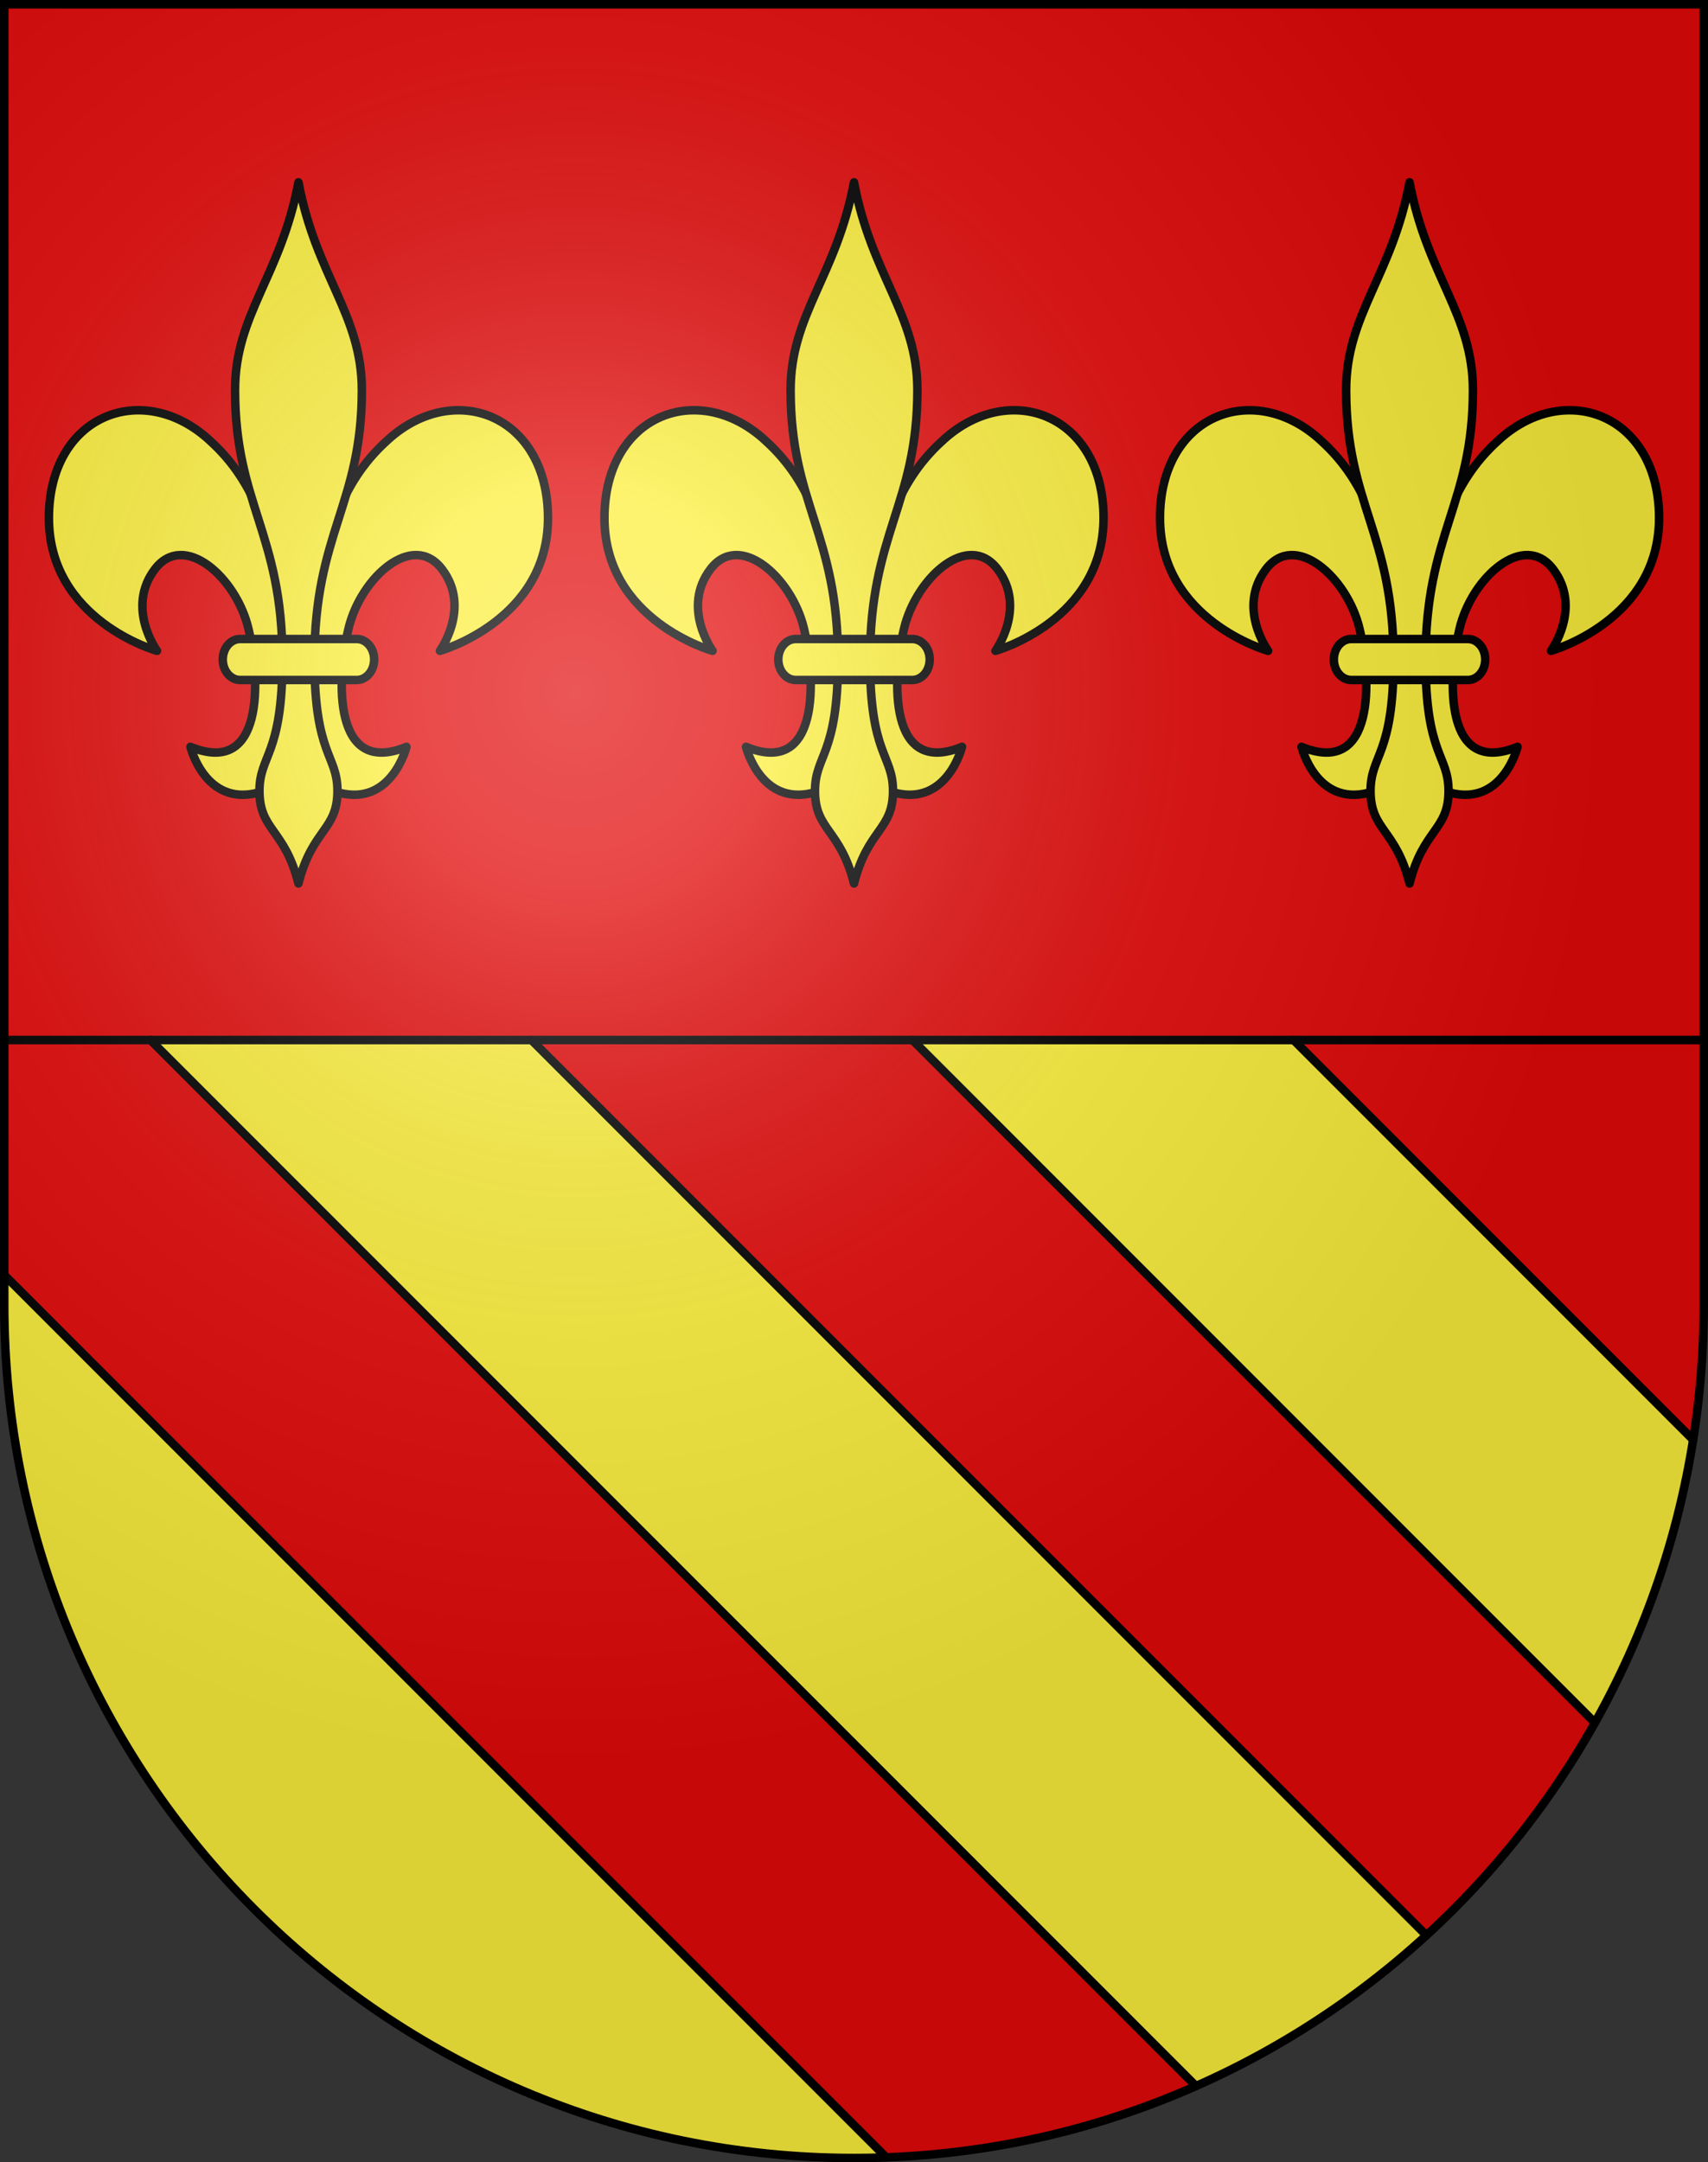 <?xml version="1.0" encoding="UTF-8" standalone="no"?>
<svg
   xmlns:dc="http://purl.org/dc/elements/1.1/"
   xmlns:cc="http://creativecommons.org/ns#"
   xmlns:rdf="http://www.w3.org/1999/02/22-rdf-syntax-ns#"
   xmlns:svg="http://www.w3.org/2000/svg"
   xmlns="http://www.w3.org/2000/svg"
   xmlns:xlink="http://www.w3.org/1999/xlink"
   xmlns:sodipodi="http://sodipodi.sourceforge.net/DTD/sodipodi-0.dtd"
   xmlns:inkscape="http://www.inkscape.org/namespaces/inkscape"
   height="763"
   width="603"
   version="1.0"
   id="svg20"
   sodipodi:version="0.32"
   inkscape:version="0.46"
   sodipodi:docname="Comano-coat_of_arms.svg"
   sodipodi:docbase="C:\Documents and Settings\Steve\Bureau\Blason Villages Suisse pour Wikipédia (par Delta-9)"
   inkscape:output_extension="org.inkscape.output.svg.inkscape">
  <rect width="100%" height="100%" fill="#333333" stroke="none"/>
  <defs
     id="defs29"><inkscape:perspective
   sodipodi:type="inkscape:persp3d"
   inkscape:vp_x="0 : 381.5 : 1"
   inkscape:vp_y="0 : 1000 : 0"
   inkscape:vp_z="603 : 381.5 : 1"
   inkscape:persp3d-origin="301.5 : 254.33333 : 1"
   id="perspective28" />
<linearGradient
   id="linearGradient2893">
  <stop
     style="stop-color:#ffffff;stop-opacity:0.314;"
     offset="0"
     id="stop2895" />
  <stop
     id="stop2897"
     offset="0.19"
     style="stop-color:#ffffff;stop-opacity:0.251;" />
  <stop
     style="stop-color:#6b6b6b;stop-opacity:0.125;"
     offset="0.6"
     id="stop2901" />
  <stop
     style="stop-color:#000000;stop-opacity:0.125;"
     offset="1"
     id="stop2899" />
</linearGradient>
<linearGradient
   id="linearGradient2955">
  <stop
     style="stop-color:white;stop-opacity:0;"
     offset="0"
     id="stop2965" />
  <stop
     style="stop-color:black;stop-opacity:0.646;"
     offset="1"
     id="stop2959" />
</linearGradient>
<radialGradient
   inkscape:collect="always"
   xlink:href="#linearGradient2893"
   id="radialGradient3236"
   gradientUnits="userSpaceOnUse"
   gradientTransform="matrix(1.215,1.531577e-24,1.464684e-23,1.267,-839.192,-490.489)"
   cx="858.042"
   cy="579.933"
   fx="858.042"
   fy="579.933"
   r="300" />
<inkscape:perspective
   id="perspective2517"
   inkscape:persp3d-origin="306 : 264 : 1"
   inkscape:vp_z="612 : 396 : 1"
   inkscape:vp_y="0 : 1000 : 0"
   inkscape:vp_x="0 : 396 : 1"
   sodipodi:type="inkscape:persp3d" />

	
	

	
	

		
		
	
			
			
			
		
				
				
				
				
			
				
				
				
				
			
				
				
				
				
			</defs>
  <sodipodi:namedview
     inkscape:window-height="691"
     inkscape:window-width="939"
     inkscape:pageshadow="2"
     inkscape:pageopacity="0.0"
     guidetolerance="10.0"
     gridtolerance="10.0"
     objecttolerance="10.0"
     borderopacity="1.0"
     bordercolor="#666666"
     pagecolor="#ffffff"
     id="base"
     inkscape:zoom="0.394734"
     inkscape:cx="256.87091"
     inkscape:cy="332.16066"
     inkscape:window-x="1328"
     inkscape:window-y="123"
     inkscape:current-layer="layer2"
     showgrid="false"
     showguides="true"
     inkscape:guide-bbox="true">
    <sodipodi:guide
       orientation="horizontal"
       position="761.5"
       id="guide1885" />
    <sodipodi:guide
       orientation="vertical"
       position="1.5"
       id="guide1887" />
    <sodipodi:guide
       orientation="horizontal"
       position="1.5"
       id="guide1889" />
    <sodipodi:guide
       orientation="vertical"
       position="601.5"
       id="guide1891" />
    <sodipodi:guide
       orientation="vertical"
       position="301.501"
       id="guide1893" />
  </sodipodi:namedview>
  <desc
     id="desc22">Coat of Arms of Canton of Freiburg (Fribourg)</desc>
  <g
     inkscape:groupmode="layer"
     id="layer1"
     inkscape:label="Fond écu"
     style="opacity:1;display:inline"
     sodipodi:insensitive="true">
    <path
       id="path1899"
       d="M 1.5,1.5 L 1.5,460.368 C 1.5,626.678 135.815,761.5 301.5,761.5 C 467.185,761.5 601.5,626.678 601.5,460.368 L 601.5,1.5 L 1.5,1.5 z"
       style="fill:#e20909;fill-opacity:1" />
  </g>
  <g
     inkscape:groupmode="layer"
     id="layer2"
     inkscape:label="Meubles"
     style="opacity:1;display:inline"
     sodipodi:insensitive="true">
    <path
       id="path2483"
       d="M 1.5,460.368 C 1.5,626.679 135.814,761.5 301.5,761.5 C 305.3,761.5 309.078,761.405 312.845,761.265 L 1.5,449.92 L 1.5,460.368 z M 456.695,367 L 322.165,367 L 563.067,607.9 C 580.124,577.496 592.072,543.825 597.743,508.047 L 456.695,367 z M 53.108,367 L 422.212,736.105 C 452.226,722.847 479.67,704.812 503.572,682.935 L 187.637,367 L 53.108,367 z"
       style="fill:#fcef3c" />
    <path
       style="fill:#ffffff;stroke:#000000;stroke-width:3;stroke-linecap:round;stroke-linejoin:round"
       d="M 312.845,761.265 L 1.5,449.92 M 322.165,367 L 563.067,607.9 M 597.743,508.048 L 456.695,367 M 503.573,682.936 L 187.637,367 M 53.108,367 L 422.212,736.105"
       id="path2489" />
    <g
       id="g2634">
      <path
         d="M 119.898,279.779 C 138.39,284.418 143.503,263.54 143.503,263.54 C 117.537,274.215 118.718,239.873 123.045,221.776 C 127.374,203.676 145.817,187.297 156.092,200.894 C 166.366,214.49 155.303,229.666 155.303,229.666 C 155.303,229.666 193.465,218.993 193.465,182.797 C 193.465,146.602 160.734,133.899 137.21,154.955 C 125.799,165.16 110.848,184.185 110.848,234.305 C 110.848,250.083 111.636,276.993 119.898,279.779 z"
         id="path2001_1_"
         style="fill:#fcef3c;stroke:#000000;stroke-width:3;stroke-linecap:round;stroke-linejoin:round" />
      <path
         d="M 90.838,279.779 C 72.346,284.418 67.234,263.54 67.234,263.54 C 93.198,274.215 92.018,239.873 87.693,221.776 C 83.364,203.676 64.919,187.297 54.644,200.894 C 44.371,214.49 55.431,229.666 55.431,229.666 C 55.431,229.666 17.271,218.993 17.271,182.797 C 17.271,146.602 50,133.899 73.528,154.955 C 84.936,165.16 99.887,184.185 99.887,234.305 C 99.889,250.083 99.102,276.993 90.838,279.779 z"
         id="path2003_1_"
         style="fill:#fcef3c;stroke:#000000;stroke-width:3;stroke-linecap:round;stroke-linejoin:round" />
      <path
         d="M 82.987,137.685 C 82.987,110.935 99.125,97.482 105.368,64.339 C 111.611,97.482 127.748,110.933 127.748,137.685 C 127.748,177.909 111.019,188.213 111.019,232.723 C 111.019,266.698 119.134,266.219 119.134,279.143 C 119.134,293.02 110.207,292.54 105.367,311.758 C 100.526,292.54 91.601,293.016 91.601,279.143 C 91.601,266.219 99.715,266.695 99.715,232.723 C 99.718,188.216 82.987,177.908 82.987,137.685 z"
         id="path2005_1_"
         style="fill:#fcef3c;stroke:#000000;stroke-width:3;stroke-linecap:round;stroke-linejoin:round" />
      <path
         d="M 132.092,232.719 C 132.092,228.725 129.348,225.488 125.96,225.488 L 84.774,225.488 C 81.389,225.488 78.643,228.726 78.643,232.719 L 78.643,232.719 C 78.643,236.713 81.389,239.951 84.774,239.951 L 125.96,239.951 C 129.348,239.95 132.092,236.712 132.092,232.719 L 132.092,232.719 z"
         id="path2007_1_"
         style="fill:#fcef3c;stroke:#000000;stroke-width:3;stroke-linecap:round;stroke-linejoin:round" />
      <path
         d="M 316.03,279.779 C 334.522,284.418 339.635,263.54 339.635,263.54 C 313.669,274.215 314.85,239.873 319.177,221.776 C 323.505,203.676 341.949,187.297 352.224,200.894 C 362.498,214.49 351.435,229.666 351.435,229.666 C 351.435,229.666 389.597,218.993 389.597,182.797 C 389.597,146.602 356.866,133.899 333.341,154.955 C 321.931,165.16 306.979,184.185 306.979,234.305 C 306.979,250.083 307.769,276.993 316.03,279.779 z"
         id="path2001_2_"
         style="fill:#fcef3c;stroke:#000000;stroke-width:3;stroke-linecap:round;stroke-linejoin:round" />
      <path
         d="M 286.97,279.779 C 268.478,284.418 263.366,263.54 263.366,263.54 C 289.33,274.215 288.15,239.873 283.824,221.776 C 279.495,203.676 261.05,187.297 250.776,200.894 C 240.503,214.49 251.563,229.666 251.563,229.666 C 251.563,229.666 213.403,218.993 213.403,182.797 C 213.403,146.602 246.131,133.899 269.66,154.955 C 281.068,165.16 296.019,184.185 296.019,234.305 C 296.021,250.083 295.234,276.993 286.97,279.779 z"
         id="path2003_2_"
         style="fill:#fcef3c;stroke:#000000;stroke-width:3;stroke-linecap:round;stroke-linejoin:round" />
      <path
         d="M 279.119,137.685 C 279.119,110.935 295.257,97.482 301.5,64.339 C 307.743,97.482 323.88,110.933 323.88,137.685 C 323.88,177.909 307.151,188.213 307.151,232.723 C 307.151,266.698 315.266,266.219 315.266,279.143 C 315.266,293.02 306.339,292.54 301.499,311.758 C 296.658,292.54 287.733,293.016 287.733,279.143 C 287.733,266.219 295.847,266.695 295.847,232.723 C 295.85,188.216 279.119,177.908 279.119,137.685 z"
         id="path2005_2_"
         style="fill:#fcef3c;stroke:#000000;stroke-width:3;stroke-linecap:round;stroke-linejoin:round" />
      <path
         d="M 328.224,232.719 C 328.224,228.725 325.481,225.488 322.092,225.488 L 280.906,225.488 C 277.521,225.488 274.775,228.726 274.775,232.719 L 274.775,232.719 C 274.775,236.713 277.521,239.951 280.906,239.951 L 322.092,239.951 C 325.48,239.95 328.224,236.712 328.224,232.719 L 328.224,232.719 z"
         id="path2007_2_"
         style="fill:#fcef3c;stroke:#000000;stroke-width:3;stroke-linecap:round;stroke-linejoin:round" />
      <path
         d="M 492.152,234.305 C 492.152,184.185 477.2,165.16 465.79,154.955 C 442.266,133.899 409.534,146.602 409.534,182.797 C 409.534,218.993 447.696,229.666 447.696,229.666 C 447.696,229.666 436.633,214.49 446.908,200.894 C 457.182,187.296 475.626,203.676 479.954,221.776 C 484.281,239.873 485.463,274.214 459.497,263.54 C 459.497,263.54 464.609,284.418 483.101,279.779 C 491.364,276.993 492.152,250.083 492.152,234.305 z"
         id="path2001_3_"
         style="fill:#fcef3c;stroke:#000000;stroke-width:3;stroke-linecap:round;stroke-linejoin:round" />
      <path
         d="M 503.111,234.305 C 503.111,184.185 518.061,165.16 529.469,154.955 C 552.999,133.899 585.727,146.602 585.727,182.797 C 585.727,218.993 547.568,229.666 547.568,229.666 C 547.568,229.666 558.629,214.49 548.355,200.894 C 538.081,187.296 519.635,203.676 515.306,221.776 C 510.981,239.873 509.801,274.214 535.765,263.54 C 535.765,263.54 530.653,284.418 512.161,279.779 C 503.898,276.993 503.111,250.083 503.111,234.305 z"
         id="path2003_3_"
         style="fill:#fcef3c;stroke:#000000;stroke-width:3;stroke-linecap:round;stroke-linejoin:round" />
      <path
         d="M 503.284,232.723 C 503.284,266.695 511.398,266.219 511.398,279.143 C 511.398,293.016 502.472,292.54 497.631,311.758 C 492.791,292.54 483.865,293.02 483.865,279.143 C 483.865,266.219 491.979,266.698 491.979,232.723 C 491.979,188.213 475.25,177.909 475.25,137.685 C 475.25,110.933 491.388,97.482 497.63,64.339 C 503.873,97.482 520.011,110.935 520.011,137.685 C 520.013,177.908 503.282,188.216 503.284,232.723 z"
         id="path2005_3_"
         style="fill:#fcef3c;stroke:#000000;stroke-width:3;stroke-linecap:round;stroke-linejoin:round" />
      <path
         d="M 470.908,232.719 C 470.908,236.712 473.652,239.95 477.04,239.951 L 518.227,239.951 C 521.612,239.951 524.358,236.713 524.358,232.719 L 524.358,232.719 C 524.358,228.726 521.611,225.488 518.227,225.488 L 477.04,225.488 C 473.652,225.487 470.908,228.725 470.908,232.719 L 470.908,232.719 z"
         id="path2007_3_"
         style="fill:#fcef3c;stroke:#000000;stroke-width:3;stroke-linecap:round;stroke-linejoin:round" />
    </g>
    <path
       d="M 1.5,367 L 601.5,367"
       id="path6594"
       style="fill:none;stroke:#000000;stroke-width:3;stroke-linejoin:round" />
  </g>
  <g
     inkscape:groupmode="layer"
     id="layer3"
     inkscape:label="Reflet final"
     style="display:inline"
     sodipodi:insensitive="true">
    <path
       style="fill:url(#radialGradient3236);fill-opacity:1"
       d="M 1.5,1.5 L 1.5,460.368 C 1.5,626.679 135.815,761.5 301.5,761.5 C 467.185,761.5 601.5,626.679 601.5,460.368 L 601.5,1.5 L 1.5,1.5 z "
       id="path2346" />
  </g>
  <g
     inkscape:groupmode="layer"
     id="layer4"
     inkscape:label="Contour final"
     style="display:inline"
     sodipodi:insensitive="true">
    <path
       style="fill:none;fill-opacity:1;stroke:#000000;stroke-width:3;stroke-miterlimit:4;stroke-dasharray:none;stroke-opacity:1"
       d="M 1.5,1.5 L 1.5,460.368 C 1.5,626.679 135.815,761.5 301.5,761.5 C 467.185,761.5 601.5,626.679 601.5,460.368 L 601.5,1.5 L 1.5,1.5 z "
       id="path3239" />
  </g>
</svg>
